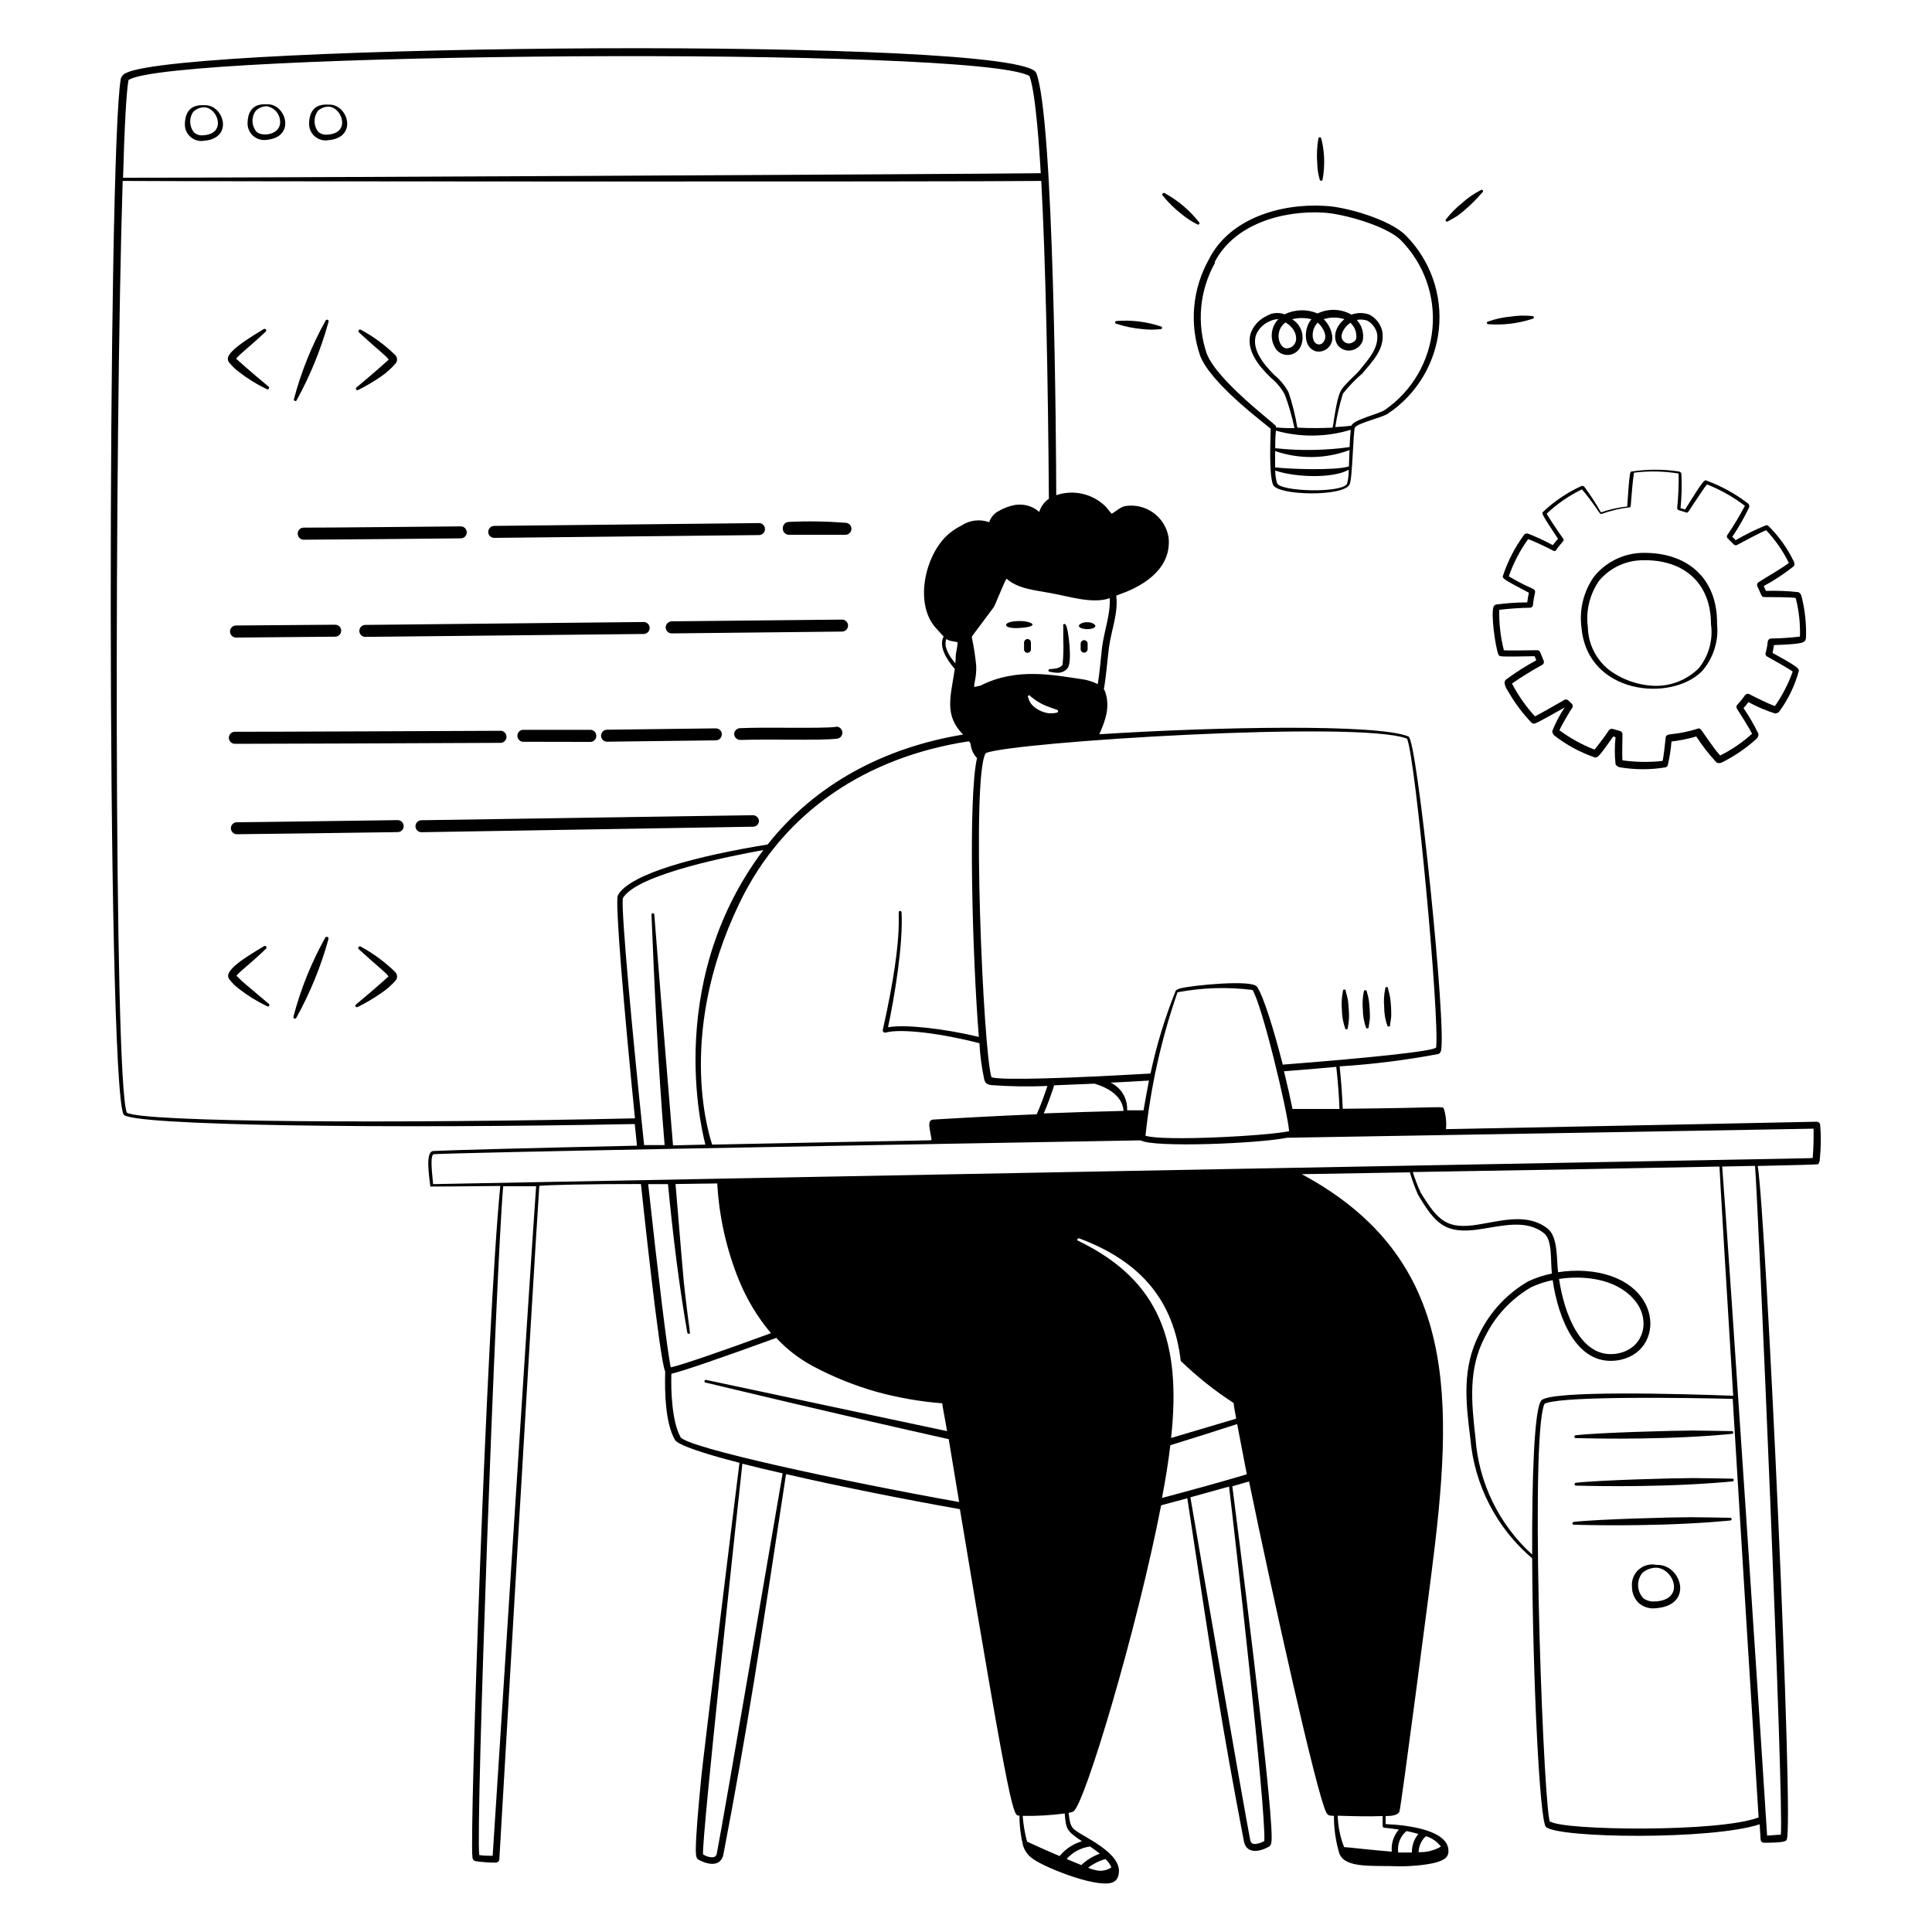 <svg width="449" height="449" viewBox="0 0 449 449" fill="none" xmlns="http://www.w3.org/2000/svg">
<path fill-rule="evenodd" clip-rule="evenodd" d="M366.137 334.213C366.968 334.213 382.548 334.752 398.151 333.607C400.531 333.427 402.147 333.27 402.506 333.225C402.589 333.225 402.669 333.192 402.728 333.133C402.787 333.074 402.82 332.994 402.82 332.911C402.82 332.828 402.787 332.748 402.728 332.689C402.669 332.63 402.589 332.597 402.506 332.597C402.192 332.597 395.502 332.462 393.414 332.462C389.418 332.462 371.727 332.911 366.137 333.562C366.065 333.581 366.002 333.623 365.956 333.682C365.911 333.741 365.887 333.813 365.887 333.888C365.887 333.962 365.911 334.034 365.956 334.093C366.002 334.152 366.065 334.194 366.137 334.213ZM402.551 343.642C402.214 343.642 395.547 343.507 393.459 343.507C389.44 343.507 371.795 343.956 366.182 344.607C366.11 344.627 366.047 344.669 366.001 344.728C365.956 344.786 365.932 344.859 365.932 344.933C365.932 345.007 365.956 345.08 366.001 345.138C366.047 345.197 366.11 345.239 366.182 345.259C367.013 345.259 382.458 345.797 398.173 344.652C400.575 344.473 402.192 344.338 402.663 344.271C402.747 344.256 402.821 344.208 402.869 344.139C402.918 344.07 402.936 343.984 402.921 343.9C402.907 343.817 402.859 343.743 402.79 343.694C402.72 343.646 402.634 343.627 402.551 343.642ZM402.057 352.734C401.72 352.734 395.053 352.6 392.965 352.6C388.924 352.6 371.323 353.049 365.688 353.7C365.616 353.719 365.553 353.761 365.507 353.82C365.462 353.879 365.438 353.951 365.438 354.025C365.438 354.1 365.462 354.172 365.507 354.231C365.553 354.29 365.616 354.332 365.688 354.351C366.586 354.351 381.919 354.89 397.679 353.745C400.082 353.565 401.698 353.408 402.169 353.363C402.211 353.356 402.25 353.34 402.285 353.318C402.321 353.295 402.351 353.266 402.375 353.231C402.399 353.197 402.416 353.158 402.425 353.117C402.434 353.076 402.435 353.034 402.428 352.993C402.42 352.951 402.405 352.912 402.382 352.877C402.36 352.841 402.33 352.811 402.296 352.787C402.261 352.763 402.223 352.746 402.182 352.737C402.141 352.728 402.098 352.727 402.057 352.734ZM236.892 144.331C232.829 144.331 232.739 146.217 236.892 145.947C242.123 145.633 239.654 144.286 236.892 144.331ZM252.652 146.217C254.359 146.217 255.504 145.364 253.483 144.69C252.927 144.578 252.355 144.578 251.799 144.69C249.846 145.319 250.856 146.194 252.652 146.217ZM243.785 156.072C245.558 156.454 246.905 156.656 248.095 155.309C249.285 153.962 248.275 145.723 247.646 145.162C247.601 145.09 247.53 145.039 247.448 145.021C247.366 145.002 247.28 145.016 247.208 145.061C247.137 145.105 247.086 145.177 247.067 145.259C247.048 145.341 247.063 145.427 247.107 145.498V148.574C247.189 150.543 247.137 152.516 246.95 154.478C246.344 155.376 245.064 155.421 243.919 155.511C243.859 155.522 243.803 155.55 243.758 155.592C243.713 155.634 243.682 155.688 243.667 155.747C243.653 155.807 243.657 155.87 243.677 155.927C243.698 155.985 243.735 156.036 243.785 156.072ZM247.422 145.7C247.39 145.716 247.356 145.725 247.32 145.725C247.285 145.725 247.251 145.716 247.219 145.7H247.422ZM238.823 148.507C238.612 148.512 238.41 148.595 238.257 148.74C238.103 148.885 238.009 149.082 237.993 149.292V150.774C237.973 150.89 237.979 151.009 238.01 151.122C238.041 151.235 238.096 151.341 238.172 151.43C238.248 151.52 238.343 151.592 238.449 151.642C238.556 151.691 238.672 151.717 238.789 151.717C238.907 151.717 239.023 151.691 239.13 151.642C239.236 151.592 239.331 151.52 239.407 151.43C239.482 151.341 239.538 151.235 239.569 151.122C239.6 151.009 239.606 150.89 239.586 150.774V149.36C239.593 149.147 239.517 148.94 239.375 148.781C239.233 148.622 239.036 148.524 238.823 148.507ZM251.148 149.562V150.864C251.148 151.078 251.233 151.284 251.385 151.435C251.536 151.587 251.742 151.672 251.956 151.672C252.171 151.672 252.376 151.587 252.528 151.435C252.679 151.284 252.765 151.078 252.765 150.864V149.607C252.771 149.392 252.691 149.185 252.544 149.029C252.396 148.873 252.193 148.782 251.979 148.776C251.765 148.77 251.557 148.85 251.401 148.997C251.245 149.144 251.154 149.348 251.148 149.562ZM385.018 363.69C384.286 363.526 383.525 363.539 382.799 363.726C382.073 363.914 381.402 364.271 380.841 364.768C380.28 365.266 379.845 365.89 379.572 366.588C379.299 367.287 379.195 368.04 379.27 368.786C379.268 369.5 379.413 370.208 379.695 370.864C379.977 371.52 380.39 372.112 380.909 372.603C381.456 373.059 382.091 373.397 382.775 373.594C383.46 373.791 384.177 373.844 384.883 373.748C393.863 373.029 390.63 363.398 385.018 363.69ZM384.771 372.154C383.763 372.297 382.739 372.039 381.919 371.435C381.177 370.649 380.743 369.621 380.697 368.54C380.652 367.46 380.998 366.399 381.673 365.553C382.598 364.748 383.791 364.316 385.018 364.341C389.059 364.633 391.663 371.75 384.771 372.176V372.154ZM47.459 32.71C54.464 32.103 51.949 24.201 47.459 24.448C44.586 24.291 43.104 25.683 42.969 28.646C42.926 29.229 43.017 29.813 43.234 30.355C43.451 30.897 43.789 31.383 44.222 31.774C44.655 32.166 45.172 32.454 45.733 32.616C46.294 32.778 46.884 32.81 47.459 32.71ZM44.922 25.975C45.627 25.297 46.572 24.926 47.549 24.942C50.67 25.144 52.668 31.071 47.347 31.43C46.95 31.489 46.544 31.464 46.157 31.356C45.77 31.247 45.411 31.058 45.102 30.801C44.555 30.129 44.24 29.299 44.203 28.433C44.167 27.567 44.411 26.713 44.9 25.997L44.922 25.975ZM61.917 32.508C68.944 31.879 66.407 23.977 62.029 24.246C59.246 24.066 57.674 25.346 57.539 28.422C57.501 28.994 57.59 29.567 57.801 30.101C58.011 30.634 58.338 31.114 58.757 31.505C59.176 31.896 59.678 32.189 60.224 32.363C60.771 32.536 61.349 32.586 61.917 32.508ZM59.403 25.773C59.747 25.427 60.156 25.154 60.607 24.969C61.058 24.784 61.542 24.691 62.029 24.695C62.894 24.848 63.676 25.302 64.238 25.975C64.801 26.649 65.108 27.499 65.105 28.377C65.105 31.34 60.952 31.857 59.605 30.622C59.042 29.953 58.717 29.116 58.68 28.243C58.644 27.369 58.898 26.509 59.403 25.795V25.773ZM76.33 32.575C83.335 31.969 80.82 24.044 76.33 24.313C73.389 24.134 71.975 25.593 71.84 28.512C71.797 29.094 71.888 29.678 72.105 30.22C72.322 30.762 72.66 31.248 73.093 31.64C73.526 32.032 74.042 32.319 74.603 32.482C75.164 32.644 75.755 32.675 76.33 32.575ZM73.793 25.84C74.495 25.154 75.439 24.775 76.42 24.785C79.54 24.987 81.538 30.914 76.218 31.273C75.82 31.332 75.415 31.307 75.028 31.198C74.641 31.09 74.282 30.901 73.973 30.644C73.434 29.971 73.128 29.141 73.1 28.279C73.071 27.418 73.322 26.57 73.816 25.862L73.793 25.84ZM55.474 86.388C57.489 87.97 59.672 89.325 61.984 90.429C62.068 90.479 62.168 90.495 62.263 90.472C62.357 90.448 62.439 90.388 62.49 90.305C62.54 90.222 62.556 90.122 62.532 90.027C62.509 89.932 62.45 89.851 62.366 89.8C62.142 89.62 57.719 85.961 54.89 83.379C55.519 82.414 57.135 81.381 61.782 77.048C61.84 76.981 61.873 76.895 61.874 76.806C61.875 76.717 61.845 76.63 61.789 76.561C61.733 76.492 61.655 76.444 61.567 76.426C61.48 76.409 61.389 76.422 61.311 76.465C59.56 77.587 53.319 81.089 52.96 83.2C52.919 83.531 52.999 83.865 53.184 84.143C53.842 84.991 54.613 85.746 55.474 86.388ZM62.366 233.211L57.203 228.855C56.416 228.202 55.666 227.505 54.958 226.767C55.519 225.892 57.607 224.522 61.85 220.459C61.908 220.391 61.94 220.305 61.941 220.216C61.942 220.127 61.912 220.041 61.856 219.971C61.8 219.902 61.722 219.855 61.635 219.837C61.547 219.819 61.457 219.833 61.378 219.875C59.672 220.975 53.386 224.365 53.027 226.61C52.988 226.934 53.068 227.261 53.251 227.531C53.89 228.382 54.645 229.138 55.496 229.776C57.515 231.353 59.698 232.708 62.007 233.817C62.047 233.852 62.093 233.878 62.144 233.894C62.195 233.909 62.249 233.913 62.301 233.904C62.354 233.896 62.404 233.877 62.448 233.847C62.492 233.817 62.529 233.778 62.556 233.733C62.583 233.687 62.6 233.636 62.605 233.583C62.609 233.53 62.603 233.477 62.584 233.427C62.566 233.377 62.537 233.331 62.5 233.294C62.462 233.257 62.416 233.228 62.366 233.211ZM83.2 90.653C85.03 89.747 86.793 88.712 88.475 87.555C89.806 86.652 91.007 85.572 92.045 84.345C92.228 84.056 92.306 83.713 92.265 83.373C92.225 83.033 92.067 82.718 91.821 82.481C89.469 80.186 86.809 78.229 83.918 76.667C83.838 76.604 83.736 76.576 83.635 76.589C83.534 76.602 83.442 76.654 83.379 76.734C83.317 76.814 83.289 76.916 83.301 77.017C83.314 77.118 83.366 77.21 83.447 77.273C87.937 81.404 89.778 82.706 90.339 83.581C87.084 86.522 83.424 89.576 82.863 90.025C82.791 90.075 82.74 90.15 82.72 90.235C82.7 90.321 82.712 90.41 82.753 90.488C82.794 90.565 82.863 90.625 82.945 90.655C83.027 90.686 83.118 90.685 83.2 90.653ZM83.873 220.01C83.834 219.979 83.788 219.956 83.739 219.943C83.691 219.929 83.64 219.926 83.59 219.932C83.54 219.938 83.492 219.954 83.448 219.979C83.404 220.004 83.365 220.038 83.335 220.077C83.303 220.117 83.281 220.163 83.267 220.211C83.254 220.26 83.25 220.311 83.257 220.361C83.263 220.411 83.279 220.459 83.304 220.503C83.329 220.547 83.362 220.585 83.402 220.616C87.892 224.724 89.71 226.027 90.294 226.925C86.994 229.91 83.379 232.919 82.818 233.368C82.257 233.817 82.818 234.243 83.2 233.996C85.031 233.083 86.794 232.041 88.475 230.876C89.804 230.006 91.005 228.956 92.045 227.755C92.23 227.463 92.309 227.116 92.268 226.772C92.227 226.429 92.069 226.11 91.821 225.869C89.449 223.566 86.775 221.594 83.873 220.01ZM68.877 93.123C72.072 87.354 74.574 81.227 76.33 74.871C76.359 74.824 76.377 74.771 76.383 74.717C76.39 74.662 76.384 74.607 76.367 74.555C76.35 74.502 76.322 74.454 76.285 74.414C76.248 74.373 76.203 74.341 76.152 74.32C76.101 74.299 76.046 74.289 75.992 74.291C75.937 74.292 75.883 74.306 75.834 74.331C75.784 74.355 75.741 74.39 75.707 74.433C75.672 74.476 75.647 74.526 75.634 74.579C72.432 80.331 69.966 86.463 68.293 92.831C68.291 92.899 68.308 92.967 68.343 93.026C68.379 93.085 68.43 93.133 68.491 93.164C68.553 93.194 68.622 93.207 68.69 93.2C68.758 93.192 68.823 93.165 68.877 93.123ZM75.544 217.989C72.342 223.742 69.876 229.874 68.203 236.241C68.186 236.286 68.177 236.333 68.177 236.38C68.178 236.428 68.188 236.475 68.207 236.519C68.225 236.563 68.252 236.602 68.287 236.636C68.321 236.669 68.361 236.695 68.405 236.713C68.449 236.73 68.497 236.739 68.544 236.739C68.592 236.738 68.639 236.728 68.683 236.709C68.727 236.691 68.766 236.663 68.799 236.629C68.833 236.595 68.859 236.555 68.877 236.511C72.077 230.744 74.579 224.617 76.33 218.259C76.348 218.207 76.355 218.153 76.352 218.098C76.348 218.044 76.334 217.991 76.31 217.942C76.286 217.893 76.253 217.849 76.212 217.813C76.171 217.777 76.124 217.749 76.072 217.731C76.02 217.714 75.966 217.706 75.911 217.71C75.857 217.713 75.804 217.727 75.755 217.751C75.706 217.775 75.662 217.808 75.626 217.849C75.59 217.89 75.562 217.938 75.544 217.989ZM70.605 122.622C70.42 122.616 70.235 122.647 70.062 122.715C69.889 122.782 69.732 122.884 69.6 123.015C69.467 123.145 69.363 123.3 69.293 123.472C69.222 123.644 69.188 123.828 69.191 124.014C69.188 124.197 69.221 124.378 69.288 124.548C69.356 124.718 69.456 124.873 69.583 125.005C69.71 125.136 69.862 125.241 70.029 125.314C70.197 125.386 70.378 125.425 70.56 125.428C73.771 125.428 103.876 125.159 107.087 125.114C107.456 125.114 107.81 124.967 108.071 124.706C108.332 124.445 108.478 124.091 108.478 123.722C108.478 123.353 108.332 122.999 108.071 122.738C107.81 122.477 107.456 122.33 107.087 122.33C107.087 122.33 72.401 122.667 70.605 122.622ZM114.854 125.002L176.39 124.351C176.759 124.351 177.113 124.204 177.374 123.943C177.635 123.682 177.782 123.328 177.782 122.959C177.782 122.589 177.635 122.235 177.374 121.974C177.113 121.713 176.759 121.567 176.39 121.567L114.854 122.218C114.483 122.224 114.129 122.375 113.869 122.64C113.608 122.905 113.462 123.261 113.462 123.632C113.468 123.997 113.617 124.346 113.878 124.602C114.138 124.858 114.489 125.002 114.854 125.002ZM183.349 124.283H195.338C195.696 124.312 196.056 124.312 196.415 124.283C196.784 124.301 197.145 124.172 197.419 123.923C197.693 123.675 197.856 123.328 197.874 122.959C197.892 122.589 197.763 122.228 197.514 121.955C197.266 121.681 196.919 121.517 196.55 121.499C192.144 121.148 187.719 121.08 183.304 121.297C183.122 121.3 182.941 121.339 182.773 121.412C182.606 121.485 182.454 121.59 182.327 121.721C182.199 121.852 182.099 122.007 182.032 122.177C181.965 122.347 181.932 122.529 181.935 122.712C181.913 122.91 181.933 123.111 181.994 123.301C182.055 123.491 182.156 123.667 182.289 123.815C182.423 123.963 182.586 124.082 182.769 124.163C182.952 124.243 183.149 124.284 183.349 124.283ZM54.823 148.17L77.902 147.968C78.271 147.968 78.625 147.821 78.886 147.56C79.147 147.299 79.293 146.945 79.293 146.576C79.293 146.207 79.147 145.853 78.886 145.592C78.625 145.331 78.271 145.184 77.902 145.184L54.845 145.364C54.663 145.364 54.482 145.4 54.313 145.47C54.144 145.54 53.99 145.642 53.861 145.771C53.732 145.901 53.629 146.054 53.559 146.223C53.489 146.392 53.453 146.573 53.453 146.756C53.453 147.123 53.596 147.476 53.852 147.74C54.107 148.004 54.456 148.158 54.823 148.17ZM150.976 145.925C150.976 145.743 150.94 145.563 150.87 145.396C150.8 145.228 150.697 145.076 150.567 144.949C150.438 144.821 150.284 144.721 150.115 144.653C149.947 144.586 149.766 144.553 149.584 144.556L84.906 145.229C84.537 145.229 84.183 145.376 83.922 145.637C83.661 145.898 83.514 146.252 83.514 146.621C83.514 146.99 83.661 147.344 83.922 147.605C84.183 147.866 84.537 148.013 84.906 148.013L149.584 147.339C149.769 147.339 149.952 147.303 150.122 147.231C150.293 147.16 150.447 147.055 150.577 146.924C150.706 146.792 150.808 146.636 150.877 146.465C150.945 146.293 150.979 146.11 150.976 145.925ZM195.674 143.994L156.095 144.398C155.726 144.41 155.375 144.563 155.116 144.827C154.856 145.09 154.709 145.443 154.703 145.813C154.709 146.184 154.861 146.538 155.125 146.798C155.39 147.059 155.746 147.205 156.117 147.205L195.697 146.778C196.066 146.778 196.42 146.631 196.681 146.37C196.942 146.109 197.089 145.755 197.089 145.386C197.089 145.017 196.942 144.663 196.681 144.402C196.42 144.141 196.066 143.994 195.697 143.994H195.674ZM54.576 172.865C60.301 172.865 100.823 172.73 116.471 172.64C116.812 172.597 117.126 172.431 117.354 172.172C117.582 171.914 117.707 171.582 117.707 171.237C117.707 170.893 117.582 170.561 117.354 170.302C117.126 170.044 116.812 169.878 116.471 169.834C116.471 169.834 57.09 170.104 54.599 170.059C54.227 170.059 53.871 170.205 53.606 170.465C53.342 170.725 53.19 171.079 53.184 171.451C53.184 171.822 53.33 172.178 53.59 172.443C53.851 172.707 54.205 172.859 54.576 172.865ZM137.349 172.416C137.691 172.373 138.005 172.206 138.232 171.948C138.46 171.69 138.586 171.357 138.586 171.013C138.586 170.669 138.46 170.336 138.232 170.078C138.005 169.819 137.691 169.653 137.349 169.61H121.634C121.451 169.607 121.268 169.641 121.098 169.709C120.928 169.778 120.773 169.881 120.643 170.011C120.513 170.141 120.411 170.295 120.342 170.465C120.273 170.636 120.239 170.818 120.242 171.002C120.242 171.371 120.389 171.725 120.65 171.986C120.911 172.247 121.265 172.394 121.634 172.394C121.499 172.371 133.937 172.438 137.349 172.416ZM141.076 172.371L166.377 172.057C166.56 172.054 166.74 172.015 166.908 171.942C167.076 171.87 167.228 171.765 167.355 171.633C167.482 171.502 167.582 171.347 167.649 171.177C167.716 171.007 167.749 170.825 167.746 170.642C167.747 170.459 167.71 170.277 167.638 170.108C167.566 169.939 167.462 169.786 167.33 169.658C167.198 169.53 167.041 169.43 166.87 169.364C166.699 169.298 166.516 169.267 166.332 169.273L141.076 169.587C140.893 169.587 140.712 169.623 140.543 169.693C140.374 169.763 140.221 169.866 140.092 169.995C139.962 170.124 139.86 170.278 139.79 170.447C139.72 170.615 139.684 170.796 139.684 170.979C139.684 171.162 139.72 171.343 139.79 171.512C139.86 171.681 139.962 171.834 140.092 171.963C140.221 172.093 140.374 172.195 140.543 172.265C140.712 172.335 140.893 172.371 141.076 172.371ZM194.26 168.936C190.488 169.363 178.388 168.936 171.945 169.228C171.589 169.251 171.255 169.407 171.01 169.665C170.764 169.923 170.625 170.264 170.62 170.62C170.643 170.989 170.808 171.335 171.08 171.586C171.351 171.837 171.709 171.973 172.079 171.967C179.488 171.72 190.376 172.147 194.529 171.675C194.898 171.633 195.236 171.447 195.467 171.156C195.699 170.866 195.806 170.495 195.764 170.126C195.722 169.757 195.536 169.419 195.245 169.188C194.955 168.956 194.584 168.85 194.215 168.891L194.26 168.936ZM92.404 190.6C90.698 190.6 56.731 191.117 55.047 191.094C54.678 191.094 54.324 191.241 54.063 191.502C53.802 191.763 53.656 192.117 53.656 192.486C53.656 192.855 53.802 193.209 54.063 193.471C54.324 193.732 54.678 193.878 55.047 193.878C57.292 193.878 89.374 193.429 92.449 193.384C92.818 193.378 93.17 193.226 93.427 192.961C93.684 192.695 93.825 192.339 93.819 191.97C93.813 191.601 93.66 191.249 93.395 190.992C93.13 190.735 92.773 190.595 92.404 190.6ZM176.39 190.825C176.373 190.46 176.217 190.114 175.954 189.86C175.691 189.605 175.341 189.461 174.975 189.456L97.949 190.623C97.767 190.623 97.586 190.659 97.417 190.729C97.248 190.799 97.094 190.901 96.965 191.031C96.836 191.16 96.733 191.313 96.663 191.482C96.594 191.651 96.558 191.832 96.558 192.015C96.558 192.198 96.594 192.379 96.663 192.547C96.733 192.716 96.836 192.87 96.965 192.999C97.094 193.128 97.248 193.231 97.417 193.301C97.586 193.371 97.767 193.407 97.949 193.407L175.11 192.127C175.444 192.101 175.758 191.954 175.993 191.715C176.228 191.476 176.369 191.16 176.39 190.825ZM278.919 82.683C281.433 89.194 293.938 98.398 295.307 99.633C295.307 101.474 294.836 110.05 295.846 112.632C296.856 115.213 312.1 115.46 313.627 112.632C314.345 111.352 314.457 99.903 314.906 99.319C315.759 98.241 321.125 97.074 322.517 96.153C325.83 93.951 328.614 91.042 330.669 87.635C332.724 84.229 334 80.409 334.403 76.451C334.807 72.493 334.328 68.495 333.003 64.744C331.678 60.992 329.538 57.581 326.737 54.755C323.213 51.096 312.841 48.02 307.79 47.841C297.485 47.235 285.676 50.849 280.962 60.256C279.059 63.639 277.894 67.386 277.542 71.251C277.189 75.116 277.659 79.012 278.919 82.683ZM313.065 112.43C311.786 114.675 297.507 114.248 296.789 112.295C296.512 111.339 296.368 110.349 296.362 109.354C300.965 110.948 309.833 111.262 313.447 109.152C313.464 110.256 313.336 111.359 313.065 112.43ZM313.492 108.389C310.573 109.399 299.416 109.017 296.34 108.613V104.819C301.953 106.757 308.066 106.678 313.627 104.595C313.582 105.874 313.537 107.199 313.492 108.389ZM313.649 103.899C307.92 104.702 302.114 104.792 296.362 104.168C296.362 102.776 296.363 101.923 296.52 100.082C302.219 101.678 308.257 101.608 313.918 99.88C313.806 100.778 313.716 102.26 313.649 103.876V103.899ZM296.475 81.044C296.802 81.52 297.248 81.903 297.767 82.155C298.286 82.408 298.862 82.521 299.439 82.485C300.015 82.449 300.572 82.264 301.056 81.949C301.54 81.633 301.934 81.198 302.2 80.685C302.761 79.563 302.876 78.27 302.522 77.066C302.168 75.862 301.371 74.837 300.291 74.197C301.764 73.817 303.309 73.817 304.781 74.197C302.94 76.263 302.806 80.932 305.949 81.673C306.441 81.752 306.945 81.714 307.42 81.562C307.895 81.41 308.328 81.149 308.684 80.8C309.04 80.451 309.309 80.023 309.47 79.55C309.63 79.078 309.677 78.575 309.608 78.081C309.403 76.595 308.708 75.221 307.632 74.175C309.195 73.679 310.874 73.679 312.437 74.175C309.249 76.757 309.743 80.91 312.998 81.449C313.778 81.548 314.569 81.38 315.242 80.973C315.915 80.565 316.429 79.941 316.702 79.204C316.87 78.343 316.832 77.454 316.59 76.612C316.348 75.769 315.909 74.995 315.31 74.354C316.126 74.197 316.968 74.251 317.757 74.511C318.305 74.815 318.786 75.227 319.172 75.72C319.558 76.214 319.84 76.78 320.002 77.385C320.608 80.842 318.004 83.492 315.804 86.253C315.4 86.747 313.761 88.206 312.594 89.508C311.426 90.81 310.933 91.282 309.81 98.825C309.784 99.014 309.746 99.201 309.698 99.386C307.318 99.498 304.557 99.543 301.504 99.386C301.049 96.596 300.365 93.848 299.461 91.169C298.632 89.628 297.511 88.263 296.16 87.151C293.691 84.704 290.817 81.179 291.895 77.857C292.454 76.485 293.513 75.378 294.858 74.758C295.555 74.399 296.32 74.193 297.103 74.152C296.227 75.052 295.686 76.225 295.572 77.476C295.457 78.726 295.776 79.978 296.475 81.022V81.044ZM298.72 74.916C302.155 76.936 301.84 80.708 299.124 80.955C297.283 81.112 295.936 76.981 298.787 74.893L298.72 74.916ZM306.173 74.916C307.543 76.061 308.688 78.261 307.498 79.585C306.757 80.438 305.253 80.191 305.073 78.148C305.035 77.565 305.119 76.98 305.32 76.431C305.521 75.882 305.835 75.381 306.241 74.96L306.173 74.916ZM313.716 74.916C314.265 75.375 314.686 75.966 314.942 76.634C315.197 77.302 315.278 78.024 315.176 78.732C315.036 79.09 314.762 79.38 314.412 79.54C314.193 79.684 313.943 79.776 313.683 79.808C313.422 79.84 313.158 79.811 312.911 79.724C312.663 79.637 312.439 79.495 312.255 79.307C312.072 79.119 311.934 78.892 311.853 78.642C311.471 77.497 312.639 75.791 313.784 75.05L313.716 74.916ZM282.286 60.929C286.776 52.129 298.001 48.851 307.61 49.412C312.28 49.682 322.315 52.533 325.57 55.833C328.218 58.52 330.247 61.754 331.513 65.308C332.779 68.862 333.252 72.651 332.899 76.407C332.546 80.163 331.376 83.797 329.47 87.053C327.564 90.309 324.968 93.109 321.866 95.255C320.384 96.266 314.569 97.5 314.053 98.937C312.953 99.072 311.808 99.184 310.326 99.251C310.715 96.62 311.308 94.023 312.1 91.484C313.44 89.784 314.944 88.22 316.59 86.814C319.104 83.828 321.866 81.044 321.26 77.093C321.089 76.248 320.729 75.451 320.209 74.763C319.688 74.076 319.019 73.514 318.251 73.12C316.904 72.623 315.423 72.623 314.076 73.12C312.886 72.441 311.549 72.061 310.18 72.014C308.811 71.967 307.451 72.254 306.218 72.85C304.999 72.329 303.682 72.077 302.357 72.112C301.032 72.147 299.73 72.468 298.54 73.052C297.853 72.791 297.115 72.691 296.383 72.761C295.651 72.831 294.945 73.069 294.32 73.456C292.624 74.258 291.31 75.693 290.66 77.453C289.493 81.336 292.501 85.085 295.442 87.869C296.723 88.93 297.79 90.225 298.585 91.686C299.537 94.227 300.287 96.839 300.83 99.498C299.438 99.498 298.001 99.498 296.52 99.319C296.532 99.214 296.532 99.109 296.52 99.004C295.824 98.106 282.803 88.386 280.445 82.167C279.269 78.711 278.832 75.046 279.165 71.41C279.498 67.774 280.592 64.249 282.376 61.064L282.286 60.929ZM270.276 45.529C271.594 47.153 273.102 48.615 274.766 49.884C275.835 50.764 277.003 51.517 278.245 52.129C278.278 52.155 278.315 52.175 278.355 52.187C278.395 52.2 278.437 52.204 278.479 52.199C278.521 52.195 278.561 52.183 278.598 52.163C278.635 52.143 278.668 52.116 278.694 52.084C278.721 52.052 278.741 52.014 278.753 51.974C278.765 51.934 278.769 51.892 278.765 51.85C278.761 51.809 278.748 51.768 278.729 51.731C278.709 51.694 278.682 51.661 278.649 51.635C276.479 48.879 273.776 46.589 270.702 44.9C270.619 44.843 270.516 44.822 270.417 44.841C270.319 44.86 270.231 44.918 270.175 45.001C270.118 45.084 270.097 45.187 270.116 45.286C270.135 45.385 270.192 45.472 270.276 45.529ZM336.458 51.455C337.064 51.119 338.03 50.602 338.703 50.176C340.485 48.836 342.139 47.333 343.642 45.686L344.473 44.743C344.519 44.721 344.56 44.69 344.592 44.651C344.624 44.612 344.647 44.566 344.659 44.516C344.671 44.467 344.671 44.415 344.661 44.366C344.65 44.316 344.628 44.27 344.597 44.23C344.565 44.19 344.525 44.157 344.48 44.135C344.434 44.113 344.384 44.101 344.333 44.1C344.283 44.1 344.233 44.111 344.187 44.133C344.141 44.155 344.101 44.187 344.069 44.227C342.515 45.021 341.073 46.017 339.781 47.19C338.418 48.275 337.189 49.518 336.121 50.894C336.085 50.916 336.052 50.945 336.027 50.98C336.001 51.014 335.983 51.054 335.972 51.095C335.962 51.137 335.96 51.18 335.966 51.223C335.972 51.265 335.987 51.306 336.009 51.343C336.031 51.38 336.061 51.412 336.095 51.438C336.13 51.463 336.169 51.482 336.21 51.492C336.252 51.503 336.296 51.505 336.338 51.498C336.381 51.492 336.421 51.477 336.458 51.455ZM345.865 75.342C349.349 75.605 352.851 75.178 356.169 74.085C356.253 74.085 356.333 74.052 356.392 73.993C356.451 73.934 356.484 73.854 356.484 73.771C356.484 73.687 356.451 73.607 356.392 73.548C356.333 73.49 356.253 73.456 356.169 73.456C354.435 73.272 352.684 73.317 350.961 73.591C349.223 73.756 347.511 74.133 345.865 74.714C345.781 74.714 345.701 74.747 345.643 74.806C345.584 74.865 345.55 74.945 345.55 75.028C345.55 75.111 345.584 75.191 345.643 75.25C345.701 75.309 345.781 75.342 345.865 75.342ZM259.477 75.252C261.457 75.904 263.506 76.318 265.584 76.487C266.971 76.65 268.372 76.65 269.759 76.487C269.843 76.487 269.923 76.454 269.982 76.395C270.04 76.336 270.074 76.256 270.074 76.173C270.074 76.09 270.04 76.01 269.982 75.951C269.923 75.892 269.843 75.859 269.759 75.859C266.451 74.755 262.954 74.328 259.477 74.601C259.391 74.601 259.308 74.636 259.247 74.697C259.186 74.758 259.152 74.841 259.152 74.927C259.152 75.013 259.186 75.096 259.247 75.157C259.308 75.218 259.391 75.252 259.477 75.252ZM306.712 41.757C306.731 41.829 306.773 41.892 306.832 41.938C306.891 41.983 306.963 42.008 307.037 42.008C307.112 42.008 307.184 41.983 307.243 41.938C307.302 41.892 307.344 41.829 307.363 41.757C307.574 40.646 307.694 39.52 307.722 38.389C307.807 36.287 307.58 34.184 307.049 32.148C307.03 32.077 306.987 32.013 306.929 31.968C306.87 31.922 306.797 31.898 306.723 31.898C306.649 31.898 306.577 31.922 306.518 31.968C306.459 32.013 306.417 32.077 306.398 32.148C306.067 34.053 305.976 35.991 306.128 37.918C306.148 39.218 306.345 40.51 306.712 41.757ZM395.547 155.983C396.856 154.485 397.843 152.733 398.446 150.836C399.049 148.939 399.254 146.939 399.049 144.96C399.161 134.386 392.089 128.122 381.246 128.504C379.153 128.61 377.106 129.159 375.241 130.115C373.375 131.071 371.734 132.412 370.425 134.049C368.002 137.503 366.975 141.745 367.551 145.925C368.966 161.415 388.385 163.211 395.547 155.983ZM371.615 134.992C372.807 133.561 374.286 132.396 375.957 131.572C377.627 130.748 379.452 130.284 381.313 130.21C391.057 129.828 397.634 135.261 397.634 145.072C397.889 146.888 397.765 148.737 397.271 150.502C396.776 152.268 395.922 153.912 394.761 155.332C392.098 157.952 388.507 159.413 384.771 159.395C380.856 159.316 377.064 158.013 373.927 155.668C372.428 154.473 371.211 152.962 370.361 151.243C369.511 149.525 369.05 147.64 369.011 145.723C368.52 141.947 369.448 138.123 371.615 134.992Z" fill="black"/>
<path fill-rule="evenodd" clip-rule="evenodd" d="M360.861 126.685C358.982 125.665 357.04 124.765 355.047 123.991C354.902 123.965 354.753 123.974 354.613 124.016C354.472 124.059 354.344 124.135 354.239 124.238C352.082 127.155 350.407 130.399 349.277 133.847C349.142 134.408 349.277 134.588 355.316 137.753C355.144 138.493 355.017 139.243 354.935 139.998C352.517 140.005 350.102 140.17 347.706 140.492C347.563 140.522 347.432 140.591 347.325 140.689C347.219 140.788 347.141 140.914 347.099 141.053C346.471 142.58 347.459 150.033 348.2 152.031C348.232 152.151 348.298 152.259 348.389 152.342C348.481 152.426 348.594 152.481 348.716 152.503C349.614 152.682 355.743 152.503 356.641 152.503L357.045 153.446C354.593 154.776 352.238 156.276 349.996 157.936C349.232 158.587 349.996 159.956 350.602 160.854C352.09 163.433 353.884 165.822 355.945 167.971C356.044 168.059 356.163 168.122 356.293 168.153C356.422 168.185 356.557 168.184 356.686 168.15C357.561 167.881 362.859 164.85 363.645 164.401C362.488 166.127 361.517 167.971 360.749 169.902C360.756 170.109 360.807 170.313 360.9 170.5C360.993 170.686 361.125 170.849 361.288 170.979C364.131 173.177 367.316 174.891 370.717 176.053C371.301 176.053 371.705 175.559 372.67 174.279C373.276 173.471 374.062 172.371 374.915 171.159L375.454 171.316C375.229 173.405 375.229 175.513 375.454 177.602C375.555 177.792 375.699 177.955 375.875 178.08C376.05 178.204 376.252 178.287 376.464 178.32C380.001 178.918 383.613 178.918 387.15 178.32C387.334 178.227 387.484 178.078 387.577 177.894C388.018 176.064 388.31 174.202 388.452 172.326C390.405 172.102 392.336 171.711 394.222 171.159C395.613 173.314 397.19 175.342 398.937 177.22C399.124 177.302 399.327 177.345 399.531 177.345C399.736 177.345 399.939 177.302 400.126 177.22C403.064 175.763 405.784 173.905 408.208 171.698C408.374 171.555 408.501 171.374 408.579 171.17C408.658 170.966 408.685 170.747 408.657 170.53C407.653 168.457 406.498 166.461 405.2 164.558C405.607 164.116 405.989 163.651 406.345 163.167C408.317 164.253 410.393 165.141 412.541 165.816C412.743 165.809 412.94 165.757 413.119 165.664C413.298 165.57 413.453 165.438 413.574 165.277C415.618 162.45 417.139 159.279 418.064 155.915C418.064 155.376 417.817 154.95 411.935 151.739C412.07 151.156 412.182 150.595 412.272 149.921C419.164 149.652 419.478 149.405 419.703 148.35C419.842 145.085 419.502 141.817 418.693 138.651C418.66 138.433 418.576 138.225 418.447 138.045C418.318 137.866 418.148 137.719 417.952 137.618C415.447 137.342 412.927 137.244 410.408 137.327C410.247 136.948 410.075 136.573 409.892 136.204C412.368 134.868 414.72 133.313 416.919 131.557C416.994 131.403 417.033 131.234 417.033 131.063C417.033 130.892 416.994 130.723 416.919 130.569C415.413 127.413 413.361 124.547 410.857 122.105C410.691 122.044 410.508 122.044 410.341 122.105C407.942 123.082 405.616 124.23 403.382 125.54L402.596 124.755C404.062 122.57 405.367 120.281 406.502 117.907C406.551 117.755 406.555 117.592 406.515 117.437C406.476 117.283 406.393 117.142 406.278 117.032C403.32 114.761 400.035 112.952 396.534 111.666C396.108 111.532 395.928 111.464 391.618 118.401L390.563 118.109C390.82 115.454 390.888 112.783 390.765 110.117C390.732 109.987 390.665 109.868 390.57 109.773C390.475 109.678 390.356 109.611 390.226 109.578C386.565 109.025 382.842 109.025 379.181 109.578C378.866 109.578 378.687 109.578 378.17 117.705C376.09 117.932 374.042 118.392 372.064 119.075C370.898 117.003 369.601 115.009 368.18 113.103C368.087 113.02 367.973 112.964 367.851 112.94C367.728 112.917 367.602 112.926 367.484 112.968C364.208 114.479 361.198 116.511 358.571 118.985C358.257 119.299 358.369 119.614 362.074 125.204C361.692 125.72 361.265 126.169 360.861 126.685ZM359.447 119.389C361.871 117.093 364.635 115.185 367.641 113.732C368.068 114.203 368.651 114.921 369.325 115.819C371.907 119.232 371.772 119.591 372.221 119.434C374.308 118.671 376.479 118.158 378.687 117.907C379.113 117.907 378.889 117.907 379.383 112.789C379.54 111.397 379.652 110.319 379.742 109.848C383.191 109.417 386.684 109.485 390.114 110.05C390.17 112.726 390.057 115.403 389.777 118.064C389.768 118.176 389.8 118.287 389.866 118.377C389.932 118.468 390.027 118.532 390.136 118.558L391.865 119.097C392.381 119.277 392.179 119.097 395.098 114.832C395.816 113.754 396.4 112.901 396.736 112.587C399.873 113.836 402.826 115.505 405.514 117.548C404.301 119.871 402.952 122.12 401.473 124.283C401.38 124.393 401.329 124.532 401.329 124.676C401.329 124.82 401.38 124.959 401.473 125.069C402.91 126.416 403.045 126.977 403.718 126.64C404.886 126.012 409.466 123.542 410.588 123.183H410.431C412.565 125.451 414.351 128.023 415.729 130.816C414.854 131.624 409.757 134.588 408.702 135.306C408.542 135.396 408.423 135.544 408.369 135.719C408.315 135.895 408.329 136.084 408.41 136.249C409.398 138.247 409.308 138.786 410.027 138.763C411.531 138.763 416.066 138.763 417.323 138.965C418.078 141.896 418.411 144.92 418.311 147.945C416.075 148.211 413.827 148.361 411.576 148.394C411.393 148.403 411.22 148.475 411.084 148.598C410.949 148.721 410.861 148.887 410.835 149.068C410.74 150.025 410.56 150.972 410.296 151.897C410.289 152.066 410.338 152.232 410.435 152.37C410.533 152.508 410.673 152.61 410.835 152.66C412.115 153.378 415.617 155.331 416.627 156.072C415.616 158.917 414.226 161.613 412.496 164.087C411.464 163.795 407.512 161.842 406.547 161.326C406.377 161.241 406.182 161.22 405.997 161.265C405.812 161.31 405.649 161.419 405.537 161.573C404.991 162.368 404.383 163.119 403.718 163.818C403.611 163.956 403.553 164.125 403.553 164.3C403.553 164.475 403.611 164.645 403.718 164.783C404.549 166.063 406.682 169.453 407.176 170.53C404.948 172.544 402.455 174.243 399.767 175.581C399.172 174.933 398.625 174.243 398.128 173.516C395.255 169.655 395.322 169.026 394.491 169.363C388.856 171.136 387.24 170.148 387.105 171.428C386.971 172.708 386.634 175.918 386.387 176.839C383.288 177.183 380.158 177.138 377.07 176.704C376.936 175.716 377.07 171.698 377.07 170.687C377.085 170.502 377.032 170.317 376.92 170.169C376.808 170.02 376.646 169.917 376.464 169.879L374.803 169.408C374.639 169.362 374.465 169.367 374.304 169.423C374.144 169.48 374.004 169.584 373.905 169.722C372.866 171.274 371.749 172.772 370.56 174.212C367.66 173.075 364.921 171.566 362.41 169.722C362.77 168.801 364.857 165.232 365.396 164.491C365.493 164.335 365.531 164.149 365.502 163.968C365.473 163.786 365.38 163.621 365.239 163.503L364.408 162.718C364.272 162.616 364.107 162.56 363.937 162.56C363.767 162.56 363.602 162.616 363.466 162.718C361.759 163.705 358.033 165.816 356.731 166.489C354.626 164.188 352.83 161.622 351.387 158.856C353.661 157.284 356.014 155.83 358.437 154.501C358.597 154.411 358.717 154.264 358.775 154.09C358.834 153.916 358.825 153.726 358.751 153.558L357.943 151.582C357.89 151.437 357.791 151.312 357.662 151.227C357.532 151.142 357.379 151.102 357.224 151.111C355.092 151.111 350.938 151.246 349.502 151.111C348.723 148.045 348.361 144.889 348.424 141.727C350.816 141.438 353.221 141.273 355.631 141.233C355.785 141.229 355.933 141.17 356.048 141.068C356.163 140.965 356.238 140.824 356.259 140.672C356.731 135.306 358.504 138.629 350.647 133.937C351.721 130.855 353.234 127.944 355.137 125.293C356.641 125.81 359.627 127.269 360.996 127.987C361.049 128.02 361.108 128.042 361.169 128.052C361.231 128.062 361.294 128.059 361.354 128.044C361.415 128.03 361.472 128.003 361.522 127.967C361.572 127.93 361.615 127.883 361.647 127.83C363.039 125.832 363.645 125.72 363.308 125.204C362.298 123.812 360.053 120.489 359.447 119.389ZM312.594 238.913C312.594 238.996 312.627 239.076 312.686 239.135C312.745 239.194 312.825 239.227 312.908 239.227C312.992 239.227 313.071 239.194 313.13 239.135C313.189 239.076 313.222 238.996 313.222 238.913C313.361 238.17 313.458 237.421 313.514 236.668C313.524 235.265 313.441 233.862 313.267 232.47C313.133 231.765 312.96 231.068 312.751 230.382C312.764 230.332 312.766 230.28 312.756 230.229C312.745 230.179 312.724 230.131 312.692 230.09C312.661 230.049 312.62 230.016 312.574 229.993C312.528 229.971 312.477 229.959 312.425 229.959C312.374 229.959 312.323 229.971 312.277 229.993C312.23 230.016 312.19 230.049 312.159 230.09C312.127 230.131 312.105 230.179 312.095 230.229C312.085 230.28 312.087 230.332 312.1 230.382C311.814 231.769 311.73 233.191 311.853 234.602C311.863 236.07 312.114 237.526 312.594 238.913ZM317.443 238.756C317.462 238.827 317.504 238.891 317.563 238.936C317.622 238.982 317.694 239.006 317.769 239.006C317.843 239.006 317.915 238.982 317.974 238.936C318.033 238.891 318.075 238.827 318.094 238.756C318.094 238.262 318.319 237.409 318.363 236.645C318.384 235.234 318.301 233.824 318.117 232.425C317.982 231.617 317.69 230.651 317.623 230.359C317.604 230.288 317.561 230.224 317.502 230.179C317.444 230.133 317.371 230.109 317.297 230.109C317.223 230.109 317.151 230.133 317.092 230.179C317.033 230.224 316.991 230.288 316.972 230.359C316.675 231.753 316.592 233.184 316.725 234.602C316.734 236.017 316.976 237.42 317.443 238.756ZM322.404 238.329C322.424 238.401 322.466 238.464 322.525 238.51C322.584 238.555 322.656 238.58 322.73 238.58C322.804 238.58 322.877 238.555 322.935 238.51C322.994 238.464 323.037 238.401 323.056 238.329C323.056 237.813 323.28 236.96 323.325 236.084C323.345 234.681 323.263 233.277 323.078 231.886C322.943 231.055 322.651 230.112 322.584 229.798C322.597 229.748 322.599 229.696 322.589 229.645C322.579 229.595 322.557 229.547 322.525 229.507C322.494 229.466 322.454 229.433 322.407 229.41C322.361 229.387 322.31 229.375 322.259 229.375C322.207 229.375 322.156 229.387 322.11 229.41C322.064 229.433 322.023 229.466 321.992 229.507C321.96 229.547 321.939 229.595 321.928 229.645C321.918 229.696 321.92 229.748 321.933 229.798C321.636 231.184 321.552 232.607 321.686 234.019C321.68 235.486 321.923 236.943 322.404 238.329Z" fill="black"/>
<path fill-rule="evenodd" clip-rule="evenodd" d="M423.003 261.273C422.95 261.101 422.842 260.952 422.696 260.847C422.55 260.741 422.375 260.686 422.195 260.689C416.717 260.824 381.426 261.52 336.054 262.418C336.197 260.822 336.029 259.213 335.56 257.681C335.066 256.985 336.728 257.457 312.055 257.681C311.943 254.852 311.718 251.507 311.337 247.826C319.037 247.343 326.699 246.383 334.281 244.952C334.424 244.893 334.551 244.802 334.653 244.685C334.754 244.568 334.827 244.429 334.864 244.278C336.324 239.474 329.319 171.338 327.321 171.159C320.182 168.173 282.421 168.914 255.481 170.642C257.008 167.208 258.018 164.222 256.828 160.72C256.753 160.529 256.655 160.348 256.536 160.181C257.097 157.038 257.322 153.67 257.704 150.617C258.198 146.643 259.949 142.513 259.41 138.427L260.353 138.067C266.706 135.822 272.296 131.579 271.578 124.889C271.203 122.589 269.931 120.532 268.042 119.168C266.152 117.805 263.799 117.246 261.498 117.616C260.375 117.795 258.961 119.142 258.355 119.389C257.906 118.918 257.165 117.93 257.03 117.795C255.55 116.306 253.682 115.263 251.638 114.783C249.594 114.302 247.457 114.405 245.468 115.079C245.468 103.854 244.952 27.322 240.821 16.95C237.431 8.419 42.745 10.215 29.32 16.95C29.03 17.061 28.769 17.236 28.555 17.461C28.342 17.687 28.181 17.957 28.085 18.252C25.009 34.82 24.695 249.891 28.691 258.983C29.859 261.632 90.945 262.351 147.519 261.228C147.676 262.889 147.856 264.573 148.035 266.257C122.42 266.818 104.527 267.29 100.756 267.492C98.735 267.492 99.768 273.531 100.015 275.753C100.015 275.753 105.987 275.753 116.269 275.619C113.036 308.261 109.13 426.168 109.781 431.422C109.781 431.983 110.005 432.454 110.566 432.544C112.105 432.767 113.658 432.88 115.214 432.881C115.423 432.882 115.624 432.803 115.778 432.662C115.932 432.52 116.027 432.326 116.044 432.118C116.044 432.118 123.947 296.071 125.338 275.596C126.932 275.394 137.102 275.147 148.956 275.17C149.248 277.909 153.311 316.343 154.591 318.723C154.456 323.347 154.591 330.666 156.836 334.595C157.487 335.807 163.324 337.76 171.855 339.96C170.755 348.559 163.503 407.827 162.987 412.945C162.224 420.713 161.73 426.774 161.707 429.648C161.707 430.703 161.707 431.893 162.291 432.162C164.806 433.577 167.589 433.756 168.128 430.928C173.763 401.428 176.614 382.548 182.676 342.587C195.158 345.461 210.155 348.446 223.086 350.736C235.343 424.552 235.545 421.835 236.915 421.948C236.919 424.27 237.198 426.583 237.746 428.84C238.126 430.174 238.98 431.323 240.148 432.073C243.044 434.138 256.065 439.346 259.006 437.236C260.353 436.383 259.994 434.071 260.038 434.475C259.769 431.601 256.065 429.132 253.595 427.628C248.948 424.799 248.858 425.383 248.342 421.319C248.711 421.253 249.073 421.147 249.42 421.005C251.956 419.815 264.281 378.597 269.849 349.838L275.933 348.199C281.86 387.442 283.88 400.688 289.089 427.919C289.65 430.748 292.411 430.569 294.926 429.154C295.554 428.795 295.532 427.762 295.532 426.909C295.532 416.694 287.383 353.026 286.395 345.416L290.279 344.293C295.734 370.784 305.994 416.986 308.239 421.252C308.665 422.038 309.114 421.948 310.012 422.015C309.993 424.98 310.417 427.931 311.269 430.771C312.661 434.295 318.992 433.487 325.413 433.734C327.658 433.734 333.742 433.442 335.717 431.983C335.946 431.834 336.142 431.639 336.292 431.411C336.443 431.183 336.545 430.927 336.593 430.658C337.244 425.383 327.344 424.148 322.023 423.923V422.06C323.213 422.06 324.897 421.925 325.233 420.982C325.682 419.68 332.597 366.272 332.619 366.047C337.85 325.278 339.22 292.636 302.536 272.88L327.658 272.453C328.165 274.189 328.78 275.891 329.499 277.549C333.607 284.554 335.964 286.844 343.799 285.699C349.008 284.935 354.733 283.274 358.863 286.642C360.794 288.191 360.323 292.928 360.659 295.981C358.767 296.355 356.928 296.958 355.182 297.777C350.257 300.608 346.299 304.855 343.822 309.967C339.758 317.847 340.612 325.682 341.712 334.325C342.651 345.134 347.813 355.137 356.08 362.163C356.214 389.867 357.808 423.295 359.29 424.597C362.298 427.223 397.792 427.65 408.949 423.968C409.106 426.213 409.174 427.515 409.174 427.515C409.185 427.72 409.276 427.912 409.427 428.05C409.578 428.188 409.777 428.262 409.982 428.256C415.011 428.256 415.056 427.83 415.235 427.538C416.964 424.597 410.476 283.252 408.5 270.971C417.48 270.792 422.487 270.635 422.554 270.567C422.8 270.202 422.932 269.773 422.936 269.333C423.207 266.654 423.229 263.956 423.003 261.273ZM329.701 430.187C329.789 428.859 330.393 427.618 331.385 426.73C332.775 427.142 333.996 427.992 334.864 429.154C333.29 430.08 331.48 430.524 329.656 430.434C329.684 430.354 329.699 430.271 329.701 430.187ZM326.737 425.697L326.872 425.54C327.77 425.719 328.713 425.944 329.633 426.213C328.628 427.421 328.094 428.952 328.129 430.524H324.941C324.82 429.627 324.921 428.714 325.234 427.865C325.547 427.015 326.063 426.256 326.737 425.652V425.697ZM321.327 422.105V424.35C321.324 424.405 321.332 424.46 321.351 424.511C321.37 424.563 321.399 424.61 321.437 424.65C321.475 424.69 321.52 424.722 321.571 424.744C321.622 424.765 321.676 424.777 321.731 424.776C321.731 424.776 323.168 424.889 325.099 425.203C324.489 425.898 324.028 426.711 323.746 427.592C323.464 428.472 323.367 429.402 323.46 430.322C319.262 430.007 313.222 429.289 312.369 429.266C311.459 426.938 310.957 424.469 310.888 421.97C313.335 422.06 318.117 422.195 321.327 422.06V422.105ZM327.029 171.72C329.005 176.704 334.55 235.837 333.764 243.403C333.652 244.278 317.578 245.917 298.114 247.421C296.116 239.564 293.624 231.415 292.119 229.304C290.907 227.598 277.056 229.012 274.451 229.663C273.755 229.843 273.329 230.068 273.239 230.247C270.736 236.48 268.776 242.917 267.38 249.487C248.813 250.564 232.941 251.126 230.427 250.362C228.496 244.593 225.69 179.914 229.102 175.02C235.029 172.438 316.074 167.32 327.029 171.675V171.72ZM258.04 251.62C260.892 251.485 263.877 251.305 267.02 251.126C266.594 253.371 266.167 255.616 265.763 258.04H261.947C262.017 256.696 261.682 255.361 260.985 254.208C260.289 253.056 259.263 252.138 258.04 251.575V251.62ZM216.485 264.91C216.485 265.112 218.079 264.91 165.502 266.01C165.502 265.763 156.522 241.629 171.855 209.885C182.182 188.355 201.713 175.851 225.151 172.281C225.533 172.663 225.465 172.551 225.578 173.022C225.722 174.208 226.241 175.317 227.059 176.188C224.949 185.325 225.982 222.502 227.486 240.978C219.135 238.98 210.222 238.037 206.383 238.733C207.932 231.392 209.908 219.516 209.526 212.018C209.52 211.932 209.482 211.852 209.42 211.794C209.357 211.736 209.275 211.703 209.189 211.703C208.067 211.703 210.671 214.757 205.171 239.317C205.147 239.409 205.148 239.506 205.174 239.598C205.2 239.689 205.25 239.772 205.318 239.838C205.386 239.905 205.471 239.951 205.564 239.974C205.656 239.997 205.753 239.995 205.844 239.968C209.459 238.958 219 240.215 227.621 242.438C227.771 245.315 228.153 248.175 228.766 250.991C229.013 251.687 229.282 252.001 230.382 252.181C234.722 252.5 239.077 252.567 243.425 252.383C242.662 254.628 241.876 256.873 240.934 258.961C233.615 259.253 225.757 259.657 217.181 260.173C215.183 260.106 216.171 262.328 216.485 264.91ZM245.019 252.226L254.381 251.844C257.838 252.877 260.892 254.897 261.116 258.175C255.279 258.31 249.15 258.512 242.572 258.759C243.515 256.581 244.301 254.403 245.019 252.136V252.226ZM273.688 230.606C279.424 229.516 285.295 229.335 291.087 230.068C293.332 233.615 299.236 258.31 299.595 262.889C294.611 263.967 270.41 265.292 266.212 263.945C267.408 252.551 269.917 241.334 273.688 230.517V230.606ZM298.383 248.97C302.649 248.634 306.734 248.297 310.551 247.938C310.933 251.283 311.18 254.561 311.292 257.726H300.381C299.865 255.167 299.169 252.091 298.383 248.881V248.97ZM239.497 161.82C240.37 162.558 241.327 163.191 242.348 163.705C243.089 164.065 245.177 164.828 245.648 164.963C245.72 164.982 245.783 165.024 245.829 165.083C245.874 165.142 245.899 165.214 245.899 165.288C245.899 165.362 245.874 165.435 245.829 165.494C245.783 165.552 245.72 165.595 245.648 165.614C244.987 165.771 244.304 165.816 243.627 165.748C242.251 165.542 240.973 164.915 239.968 163.952C239.475 163.438 239.127 162.803 238.958 162.111C238.927 162.076 238.904 162.034 238.891 161.988C238.879 161.943 238.876 161.895 238.884 161.849C238.893 161.802 238.911 161.758 238.939 161.72C238.967 161.682 239.003 161.65 239.044 161.628C239.086 161.605 239.132 161.592 239.179 161.59C239.226 161.588 239.273 161.596 239.317 161.615C239.36 161.633 239.399 161.661 239.43 161.697C239.461 161.732 239.484 161.774 239.497 161.82ZM257.906 139.01C258.108 142.715 256.604 146.688 256.132 150.37C255.818 152.974 255.616 156.027 255.122 158.991C253.923 158.393 252.634 157.998 251.305 157.824C244.907 156.926 236.331 155.04 227.89 159.328C227.89 159.328 226.79 159.597 226.431 159.664C226.296 158.744 226.947 157.644 226.88 154.793C226.667 152.575 226.33 150.372 225.87 148.192C225.87 147.833 225.286 148.664 230.876 141.21C231.19 140.919 233.121 135.822 233.907 134.475C236.601 136.878 240.642 137.169 243.964 137.798C248.252 138.539 253.91 140.447 257.906 139.01ZM29.859 18.611C38.839 12.145 227.261 10.664 239.25 17.668C240.754 21.619 241.629 36.01 241.876 40.253C228.406 40.455 48.155 41.353 28.601 41.308C28.916 29.567 29.365 21.395 29.859 18.611ZM29.477 258.579C26.424 251.35 26.626 101.901 28.512 42.049C45.686 42.184 222.996 42.273 241.989 42.049C242.999 60.66 243.56 87.532 243.762 115.909C242.689 116.652 241.898 117.736 241.517 118.985C240.583 118.133 239.42 117.571 238.172 117.369C237.385 117.234 236.58 117.234 235.792 117.369C234.506 117.622 233.27 118.085 232.133 118.738C231.604 119.006 231.133 119.376 230.748 119.827C230.362 120.278 230.07 120.8 229.888 121.365C228.838 120.982 227.712 120.849 226.601 120.978C225.491 121.106 224.425 121.493 223.49 122.106C222.425 122.643 221.423 123.298 220.504 124.059C214.847 128.908 212.287 140.761 217.81 146.284C218.281 146.778 218.753 147.407 219.314 147.923C218.169 149.966 219.651 152.907 221.896 155.466C220.953 161.842 219.337 166.197 223.827 170.71C205.462 173.741 189.478 182.227 178.41 196.258C162.336 198.862 146.307 202.993 143.59 208.089C142.894 209.414 144.982 234.153 147.564 259.904C92.517 261.138 33.204 260.847 29.477 258.579ZM222.547 149.248C222.547 150.19 222.12 151.964 222.12 152.301C222.116 152.923 222.078 153.545 222.008 154.164C220.684 152.593 219.179 150.258 219.943 148.507C220.796 149.09 221.424 148.956 222.525 149.248H222.547ZM144.735 208.785C147.833 203.105 170.979 198.705 177.4 197.56C153.423 229.439 163.93 265.786 163.93 266.01L156.409 266.19C154.434 242.46 152.166 214.173 152.054 212.489C152.035 212.417 151.993 212.354 151.934 212.309C151.875 212.263 151.803 212.239 151.728 212.239C151.654 212.239 151.582 212.263 151.523 212.309C151.464 212.354 151.422 212.417 151.403 212.489C152.054 228.474 152.907 247.511 154.456 266.122H149.697C146.913 239.699 144.376 212.197 144.735 208.785ZM114.495 431.287C113.597 431.287 112.25 431.287 111.375 431.107C110.544 424.103 115.236 295.397 116.942 275.686H124.598C123.296 293.421 114.877 425.944 114.495 431.287ZM150.64 275.192H155.242C156.409 287.405 157.891 299.236 159.732 309.72C159.748 309.8 159.795 309.87 159.862 309.916C159.929 309.962 160.011 309.98 160.091 309.967C160.63 309.967 160.271 310.371 158.924 298.001C158.789 296.789 158.003 287.36 156.993 275.17L166.691 275.035C167.12 282.744 168.819 290.33 171.72 297.485C173.545 301.964 176.06 306.131 179.174 309.832C168.151 313.873 158.632 317.174 155.893 317.78C155.13 314.457 152.907 296.048 150.64 275.192ZM166.602 430.681C166.572 430.962 166.445 431.224 166.242 431.422C165.591 431.938 163.997 431.422 163.391 430.95C162.987 427.852 171.788 346.987 172.528 340.162C175.402 340.903 178.545 341.667 181.89 342.407C179.6 355.586 168.487 420.915 166.602 430.681ZM158.138 333.966C156.185 330.397 155.893 323.37 156.028 319.261C158.115 318.857 168.442 315.288 180.408 310.932C182.879 313.595 185.778 315.826 188.984 317.533C193.67 320.024 198.606 322.011 203.711 323.46C208.704 324.833 213.815 325.728 218.977 326.131C218.977 326.625 219.494 328.96 220.1 332.597L164.132 320.698C164.082 320.685 164.03 320.683 163.979 320.694C163.929 320.704 163.881 320.725 163.84 320.757C163.8 320.788 163.766 320.829 163.744 320.875C163.721 320.921 163.709 320.972 163.709 321.024C163.709 321.075 163.721 321.126 163.744 321.172C163.766 321.219 163.8 321.259 163.84 321.291C163.881 321.322 163.929 321.344 163.979 321.354C164.03 321.364 164.082 321.362 164.132 321.349C168.218 322.315 196.55 329.139 220.482 334.46L222.906 349.075C195.764 344.226 159.507 336.436 158.138 333.966ZM258.287 433.981C257.362 434.615 256.233 434.879 255.122 434.722C254.35 434.596 253.596 434.377 252.877 434.071C254.075 433.147 255.439 432.462 256.895 432.05C257.494 432.585 257.969 433.244 258.287 433.981ZM255.616 430.793C254.007 431.36 252.538 432.263 251.305 433.442C250.25 433.016 249.06 432.544 247.893 432.028C249.294 430.437 251.224 429.408 253.326 429.132C254.089 429.648 254.875 430.209 255.616 430.793ZM251.44 427.919C249.402 428.509 247.593 429.708 246.254 431.354C243.021 429.985 239.901 428.57 238.689 427.987C238.159 426.034 237.821 424.034 237.678 422.015C240.943 422.071 244.207 421.884 247.444 421.454C247.736 425.248 247.938 425.495 251.44 427.919ZM250.565 288.393C250.487 288.357 250.427 288.292 250.398 288.212C250.368 288.132 250.372 288.044 250.407 287.966C250.443 287.889 250.508 287.829 250.588 287.799C250.668 287.77 250.757 287.773 250.834 287.809C265.426 293.264 272.79 302.514 274.406 316.276C278.179 319.93 282.3 323.209 286.709 326.064C286.709 326.558 286.956 327.837 287.293 329.701L272.161 334.191C274.541 312.235 269.759 297.642 250.632 288.393H250.565ZM293.758 427.897C293.133 428.26 292.436 428.482 291.715 428.548C291.042 428.548 290.705 428.346 290.548 427.605C288.842 418.737 279.121 362.5 276.651 347.975L285.631 345.483C286.776 354.912 294.297 420.915 293.826 427.897H293.758ZM270.051 348.11C270.814 344.114 271.51 339.938 271.982 335.874C277.033 334.325 282.466 332.597 287.517 330.958C288.079 333.876 288.864 337.895 289.762 342.632C283.364 344.54 276.36 346.448 270.118 348.11H270.051ZM356.012 361.22C348.32 354.219 343.624 344.522 342.901 334.146C341.959 325.817 341.173 318.094 345.146 310.618C347.507 305.822 351.233 301.831 355.855 299.146C357.447 298.407 359.119 297.857 360.839 297.507C362.186 306.645 366.474 317.308 375.656 316.186C387.397 314.704 386.881 296.654 368.36 295.375C366.267 295.247 364.167 295.345 362.096 295.666C361.714 292.479 362.096 287.517 359.694 285.542C355.069 281.905 349.232 283.656 343.62 284.576C336.346 285.766 334.258 283.858 330.15 277.123C329.447 275.583 328.84 274.001 328.331 272.386C357.157 271.914 382.503 271.465 399.61 271.106C399.812 275.461 401.159 297.844 402.798 324.38C391.304 323.931 360.143 323.055 358.19 325.48C356.573 327.523 356.012 343.036 356.08 361.22H356.012ZM362.253 297.238C368.225 296.318 375.409 297.238 379.495 301.728C383.985 306.465 382.166 313.784 375.409 314.637C367.349 315.625 363.533 305.32 362.321 297.238H362.253ZM360.3 423.34C360.3 423.34 360.457 423.34 360.3 423.474C358.908 424.148 355.608 340.409 358.572 327.478C358.863 326.131 358.953 326.198 359.47 326.041C364.431 324.447 391.461 324.829 402.686 325.098C404.931 362.321 407.759 407.445 408.702 422.374C399.475 425.921 363.151 425.383 360.368 423.34H360.3ZM413.799 426.393C412.923 426.393 411.553 426.572 410.678 426.595C410.386 421.252 401.698 289.38 400.239 271.106L407.872 270.949C408.59 279.368 414.629 419.299 413.866 426.393H413.799ZM421.207 269.108C420.399 269.265 418.625 269.108 100.643 275.192C100.643 274.317 99.723 268.3 100.846 268.233C109.219 267.806 187.772 266.369 265.112 265.022C267.963 266.751 292.389 265.786 299.101 264.416C360.592 263.361 414.27 262.463 421.476 262.306C421.524 264.575 421.457 266.846 421.274 269.108H421.207Z" fill="black"/>
</svg>
